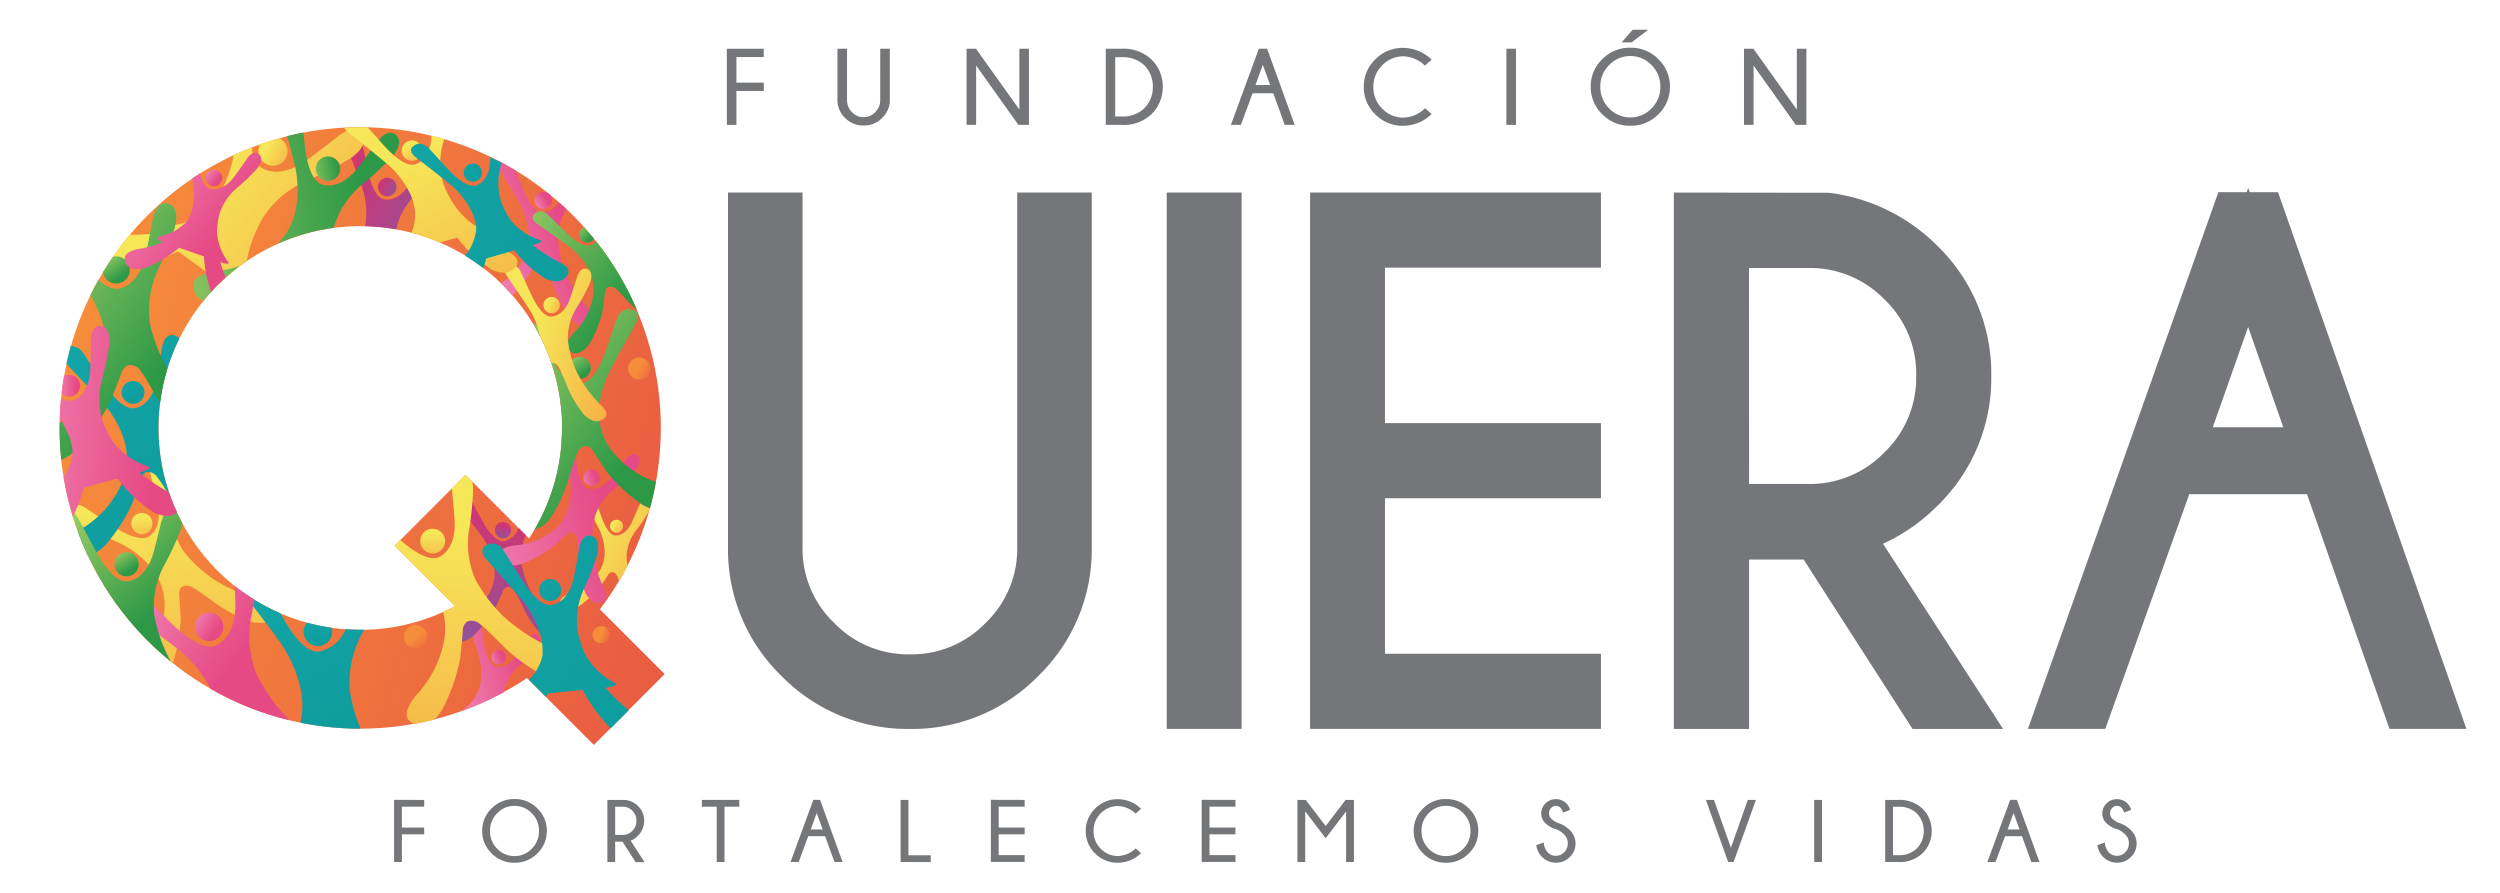 <svg xmlns="http://www.w3.org/2000/svg" xmlns:xlink="http://www.w3.org/1999/xlink" width="84" height="30" viewBox="0 0 84 30"><defs><linearGradient id="a" y1="0.447" x2="1.262" y2="0.781" gradientUnits="objectBoundingBox"><stop offset="0" stop-color="#f68d3a"/><stop offset="1" stop-color="#e65143"/></linearGradient><linearGradient id="b" x1="-0.084" y1="0.358" x2="0.318" y2="0.859" gradientUnits="objectBoundingBox"><stop offset="0" stop-color="#f181b2"/><stop offset="1" stop-color="#e64a85"/></linearGradient><linearGradient id="d" x1="0.5" x2="0.352" y2="1.079" gradientUnits="objectBoundingBox"><stop offset="0" stop-color="#dc306d"/><stop offset="1" stop-color="#89559f"/></linearGradient><linearGradient id="f" x1="0.558" y1="0.274" x2="0.04" y2="1.575" gradientUnits="objectBoundingBox"><stop offset="0" stop-color="#f6e758"/><stop offset="1" stop-color="#f68d3a"/></linearGradient><linearGradient id="n" x1="-9.923" y1="-1.479" x2="-5.77" y2="7.682" gradientUnits="objectBoundingBox"><stop offset="0" stop-color="#2accd9"/><stop offset="1" stop-color="#00847e"/></linearGradient><linearGradient id="p" x1="-0.248" y1="0.142" x2="0.233" y2="0.964" gradientUnits="objectBoundingBox"><stop offset="0" stop-color="#a4cf66"/><stop offset="1" stop-color="#2d9947"/></linearGradient><linearGradient id="ab" x1="0.408" y1="0.456" x2="0.153" y2="1.253" xlink:href="#a"/><clipPath id="bb"><path d="M-51.378-1480.35a6.781,6.781,0,0,1,6.781-6.781,6.781,6.781,0,0,1,6.781,6.781,6.747,6.747,0,0,1-1.109,3.714l-2.137-2.137-2.379,2.379,2.03,2.029a6.747,6.747,0,0,1-3.186.8,6.781,6.781,0,0,1-6.781-6.781m-3.324,0a10.1,10.1,0,0,0,10.1,10.1,10.058,10.058,0,0,0,5.607-1.7l2.246,2.246,2.379-2.379-2.176-2.176a10.06,10.06,0,0,0,2.048-6.1,10.1,10.1,0,0,0-10.1-10.1,10.1,10.1,0,0,0-10.1,10.1" transform="translate(54.702 1490.455)" fill="url(#a)"/></clipPath><clipPath id="bd"><path d="M9.095-1413.086a.244.244,0,0,0,.152.31.246.246,0,0,0,.31-.151.245.245,0,0,0-.152-.31.235.235,0,0,0-.08-.014.244.244,0,0,0-.23.166" transform="translate(-9.081 1413.252)" fill="url(#b)"/></clipPath><clipPath id="bf"><path d="M4.908-1418.684c-.177.05-.093.273-.093.273s.339,1.032.343,1.067a2.211,2.211,0,0,1,.09.982,1.354,1.354,0,0,1-.487.846,1.236,1.236,0,0,1-.177.132,10.053,10.053,0,0,0,1.435-.64c.006-.037.01-.056.01-.056a1.747,1.747,0,0,1,.477-.812,6.014,6.014,0,0,0,.594-.593s.248-.286.093-.44c0,0-.161-.205-.392.145s-.351.516-.351.516-.3.48-.712.374c-.2-.069-.3-.393-.344-.606-.044-.2-.125-.839-.146-.928s-.064-.268-.265-.268a.393.393,0,0,0-.075.008" transform="translate(-4.584 1418.692)" fill="url(#b)"/></clipPath><clipPath id="bh"><path d="M9.889-1432.134a.272.272,0,0,0-.265.278.273.273,0,0,0,.275.268.276.276,0,0,0,.269-.278.275.275,0,0,0-.277-.267h0" transform="translate(-9.624 1432.134)" fill="url(#d)"/></clipPath><clipPath id="bj"><path d="M3.217-1436.325c-.165.12.006.321.006.321s.745.95.763.987a2.4,2.4,0,0,1,.467.991,1.509,1.509,0,0,1-.188,1.07,2.369,2.369,0,0,1-.976.9c-.475.329-.284.478-.206.578s.336.181.706-.135a4.149,4.149,0,0,0,.71-.907s.219-.468.249-.554.113-.169.192-.16a.268.268,0,0,1,.21.144c.079.11.285.542.285.542a3.541,3.541,0,0,0,.678.983c.29.188.421.2.636.045.13-.125.04-.281-.1-.4a4.144,4.144,0,0,1-.95-1.146,3.379,3.379,0,0,1-.324-.964,1.983,1.983,0,0,1,.148-.945l-.234-.234a.684.684,0,0,1-.526.444c-.239,0-.457-.3-.589-.5-.121-.188-.451-.829-.5-.915a.362.362,0,0,0-.282-.2.33.33,0,0,0-.173.055" transform="translate(-2.979 1436.38)" fill="url(#d)"/></clipPath><clipPath id="bl"><path d="M-1.142-1431.121a.416.416,0,0,0-.248.535.421.421,0,0,0,.534.251.424.424,0,0,0,.251-.538.425.425,0,0,0-.4-.272.424.424,0,0,0-.14.024" transform="translate(1.416 1431.145)" fill="url(#f)"/></clipPath><clipPath id="bn"><path d="M-3.27-1438.639c.071.706.091,1.052.091,1.052s.11.966-.544,1.263c-.344.124-.814-.207-1.106-.435-.045-.036-.1-.087-.173-.147l-.189.189,2.03,2.03q-.2.1-.4.2a2.3,2.3,0,0,1,.015,1.038,3.648,3.648,0,0,1-.964,1.8c-.506.688-.2.825-.031.927q.342-.062.675-.146a1.706,1.706,0,0,0,.3-.389,6.436,6.436,0,0,0,.577-1.671s.082-.789.084-.928.08-.3.2-.328a.423.423,0,0,1,.379.1c.168.12.683.643.683.643a5.393,5.393,0,0,0,1.474,1.09c.514.128.712.081.944-.253.127-.246-.081-.429-.343-.53a6.389,6.389,0,0,1-1.95-1.187,5.262,5.262,0,0,1-.952-1.238,2.985,2.985,0,0,1-.239-1.59,10.336,10.336,0,0,0,.153-1.424,1.357,1.357,0,0,0-.026-.286l-.232-.233Z" transform="translate(5.192 1439.096)" fill="url(#f)"/></clipPath><clipPath id="bp"><path d="M-7.652-1482.767a.313.313,0,0,0,.215.385.313.313,0,0,0,.386-.214.314.314,0,0,0-.216-.386.306.306,0,0,0-.086-.012.313.313,0,0,0-.3.227" transform="translate(7.664 1482.994)" fill="url(#d)"/></clipPath><clipPath id="br"><path d="M-12.467-1489.658c-.222.076-.1.354-.1.354s.5,1.292.51,1.339a2.8,2.8,0,0,1,.179,1.245,1.611,1.611,0,0,1-.029.195,6.806,6.806,0,0,1,1.046.106,2.217,2.217,0,0,1,.551-1.062,7.675,7.675,0,0,0,.718-.8s.3-.381.089-.567c0,0-.219-.251-.491.212s-.411.682-.411.682-.356.633-.883.526c-.264-.074-.4-.482-.479-.748-.069-.248-.216-1.062-.248-1.174-.028-.1-.1-.325-.335-.325a.468.468,0,0,0-.116.016" transform="translate(12.6 1489.674)" fill="url(#d)"/></clipPath><clipPath id="bt"><path d="M-25.263-1488.632a.492.492,0,0,0,.136.623.493.493,0,0,0,.689-.092.492.492,0,0,0-.1-.688.488.488,0,0,0-.077-.048q-.331.092-.653.206" transform="translate(25.32 1488.838)" fill="url(#f)"/></clipPath><clipPath id="bv"><path d="M-40.094-1489.886c-.661.522-.994.764-.994.764s-.884.723-1.6.264a.93.93,0,0,1-.285-.67q-.309.119-.608.258a4.313,4.313,0,0,1-.372,1.109,2.117,2.117,0,0,1-.187.311.519.519,0,0,1-.055.077,2.274,2.274,0,0,1-.149.182c-.033.04-.068.076-.1.114s-.05.046-.076.066a2.2,2.2,0,0,1-1.707.517s-.193.148-.05.263a4.765,4.765,0,0,1-.8.043,10.1,10.1,0,0,0-.809,1.11,2.333,2.333,0,0,0,.3.006,7.541,7.541,0,0,0,2.022-.5s.047-.02.111-.056l1.276.927c-.019.085-.034.137-.034.137s-.016.074-.038.2a6.811,6.811,0,0,1,1.1-.934,4.188,4.188,0,0,1,.136-.551.139.139,0,0,1,.009-.025,3.444,3.444,0,0,1,.163-.416.246.246,0,0,1,.025-.057,3.781,3.781,0,0,1,.247-.468,3.387,3.387,0,0,1,1.359-1.16,12.378,12.378,0,0,0,1.509-.757s.652-.391.456-.785a.337.337,0,0,0-.313-.209.9.9,0,0,0-.528.241" transform="translate(47.888 1490.127)" fill="url(#f)"/></clipPath><clipPath id="bx"><path d="M-43.926-1433.425a.356.356,0,0,0-.139.485.357.357,0,0,0,.485.14.36.36,0,0,0,.14-.485.359.359,0,0,0-.314-.183.359.359,0,0,0-.172.044" transform="translate(44.11 1433.469)" fill="url(#f)"/></clipPath><clipPath id="bz"><path d="M-50.2-1441.38s-.38-.025-.228.569.217.885.217.885.222.8-.292,1.139c-.275.153-.715-.066-.992-.221-.257-.144-1.033-.687-1.149-.752a.439.439,0,0,0-.508-.018q.073.267.159.527c.278.124,1.392.62,1.43.646a3.2,3.2,0,0,1,1.15.865,1.972,1.972,0,0,1,.44,1.356,2.9,2.9,0,0,1-.367,1.292q.31.293.644.56a5.427,5.427,0,0,0,.266-1.488s-.035-.677-.051-.794.027-.267.122-.3a.351.351,0,0,1,.333.037c.159.079.664.455.664.455a4.66,4.66,0,0,0,1.391.725c.451.039.612-.028.765-.34l.005-.018a6.79,6.79,0,0,1-1.01-.568,4.508,4.508,0,0,1-1.163-.565,4.413,4.413,0,0,1-.969-.92,2.549,2.549,0,0,1-.413-1.312c0-.16,0-.31,0-.448a6.733,6.733,0,0,1-.34-1.292.244.244,0,0,0-.09-.017H-50.2" transform="translate(53.148 1441.38)" fill="url(#f)"/></clipPath><clipPath id="cb"><path d="M-45.2-1452.956a.383.383,0,0,0-.338.424.384.384,0,0,0,.424.339.387.387,0,0,0,.34-.424.387.387,0,0,0-.384-.341l-.042,0" transform="translate(45.543 1452.958)" fill="url(#n)"/></clipPath><clipPath id="cd"><path d="M-50.485-1459.31c-.092.653-.151.969-.151.969s-.11.886-.76,1.01c-.336.038-.684-.361-.894-.629-.2-.25-.742-1.109-.83-1.222a.515.515,0,0,0-.416-.243q-.083.294-.149.6c.209.222,1.134,1.2,1.162,1.242a3.453,3.453,0,0,1,.785,1.335,2.121,2.121,0,0,1-.123,1.528,3.352,3.352,0,0,1-1.252,1.4,2.22,2.22,0,0,0-.178.164q.146.394.323.771a1.158,1.158,0,0,0,.617-.378,5.829,5.829,0,0,0,.879-1.368s.245-.687.277-.81.138-.254.247-.252a.379.379,0,0,1,.316.174c.109.126.388.588.456.7a6.77,6.77,0,0,1-.416-2.345,6.752,6.752,0,0,1,.7-3.007.262.262,0,0,0-.132-.1.274.274,0,0,0-.112-.024c-.116,0-.289.075-.35.494" transform="translate(53.685 1459.804)" fill="url(#n)"/></clipPath><clipPath id="cf"><path d="M-47.882-1471.378a.416.416,0,0,0-.078.012q-.178.257-.34.524a.458.458,0,0,0,.482.377.46.46,0,0,0,.425-.489.461.461,0,0,0-.46-.425h-.03" transform="translate(48.3 1471.379)" fill="url(#p)"/></clipPath><clipPath id="ch"><path d="M-51.577-1478.679c-.141.772-.226,1.146-.226,1.146s-.174,1.051-.954,1.167a.888.888,0,0,1-.632-.312c-.1.172-.191.348-.279.526a4.013,4.013,0,0,1,.45,1.053,2.525,2.525,0,0,1-.221,1.814,3.805,3.805,0,0,1-1.262,1.406c0,.062,0,.124,0,.186a10.266,10.266,0,0,0,.056,1.073,1.709,1.709,0,0,0,.53-.361A6.969,6.969,0,0,0-53-1472.569s.324-.806.369-.951.176-.3.306-.289a.452.452,0,0,1,.368.223c.142.177.526.888.526.888s.039.07.105.181a6.777,6.777,0,0,1,.246-1.164,5.578,5.578,0,0,1-.581-1.5,3.268,3.268,0,0,1,.228-1.747,11.231,11.231,0,0,0,.592-1.456s.219-.673-.161-.827a.33.33,0,0,0-.145-.034c-.138,0-.337.091-.426.571" transform="translate(54.702 1479.25)" fill="url(#p)"/></clipPath><clipPath id="cj"><path d="M15.478-1480.677a.292.292,0,0,0,.257.323.294.294,0,0,0,.323-.258.293.293,0,0,0-.258-.322l-.034,0a.291.291,0,0,0-.289.259" transform="translate(-15.476 1480.936)" fill="url(#b)"/></clipPath><clipPath id="cl"><path d="M9.883-1485.412s.662,1.114.677,1.154a2.62,2.62,0,0,1,.358,1.12,1.609,1.609,0,0,1-.348,1.112,2.152,2.152,0,0,1-.588.533q.2.2.389.412a5.448,5.448,0,0,0,.389-.447s.3-.468.341-.554.144-.165.225-.146.137.053.2.182.227.617.227.617a3.8,3.8,0,0,0,.585,1.14c.281.239.421.27.67.135.157-.114.083-.294-.049-.44a4.442,4.442,0,0,1-.852-1.35,3.574,3.574,0,0,1-.212-1.071,2.142,2.142,0,0,1,.28-.974q-.124-.117-.251-.229a.7.7,0,0,1-.579.338c-.255-.028-.445-.382-.557-.616-.069-.146-.21-.524-.309-.785q-.32-.194-.656-.365a.346.346,0,0,0,.053.233" transform="translate(-9.824 1485.645)" fill="url(#b)"/></clipPath><clipPath id="cn"><path d="M-16.819-1485.88a.412.412,0,0,0,.231.534.414.414,0,0,0,.535-.23.415.415,0,0,0-.233-.535.406.406,0,0,0-.152-.03.412.412,0,0,0-.382.261" transform="translate(16.848 1486.141)" fill="url(#p)"/></clipPath><clipPath id="cp"><path d="M-34.292-1484.99c-.857.183-.676.5-.626.688a.434.434,0,0,0,.312.278,6.824,6.824,0,0,1,1.2-1.149,4.382,4.382,0,0,1-.886.184m2.486-4.552c.111.406.214.786.216.814a3.7,3.7,0,0,1,.072,1.658,2.242,2.242,0,0,1-.6,1.14,6.742,6.742,0,0,1,1.878-.531c.011-.048.018-.074.018-.074a2.929,2.929,0,0,1,.866-1.328,10.055,10.055,0,0,0,1.046-.952s.44-.461.192-.733c0,0-.257-.358-.673.213s-.63.842-.63.842-.55.784-1.229.574c-.336-.132-.465-.685-.53-1.045-.025-.141-.055-.416-.083-.7-.182.035-.362.075-.541.119" transform="translate(34.968 1489.661)" fill="url(#p)"/></clipPath><clipPath id="cr"><path d="M-18.649-1416.96a.482.482,0,0,0,.485.479.485.485,0,0,0,.48-.485.491.491,0,0,0-.02-.131,6.717,6.717,0,0,1-.836-.173.481.481,0,0,0-.11.311" transform="translate(18.649 1417.271)" fill="url(#n)"/></clipPath><clipPath id="ct"><path d="M-26.631-1420.352a4.32,4.32,0,0,1,.808,1.77,2.554,2.554,0,0,1-.019,1.082,10.157,10.157,0,0,0,2.011.2h.009a5.517,5.517,0,0,1-.359-1.27,3.433,3.433,0,0,1,.355-1.824q.067-.118.128-.232h-.132q-.249,0-.493-.018a1.2,1.2,0,0,1-.93.756c-.424.005-.807-.539-1.036-.9-.054-.086-.132-.225-.219-.387a6.77,6.77,0,0,1-1.311-.748c.343.447,1.165,1.519,1.19,1.57" transform="translate(27.821 1421.922)" fill="url(#n)"/></clipPath><clipPath id="cv"><path d="M-34.371-1418.714a.478.478,0,0,0-.314.6.478.478,0,0,0,.6.313.482.482,0,0,0,.316-.6.483.483,0,0,0-.459-.334.486.486,0,0,0-.141.021" transform="translate(34.706 1418.735)" fill="url(#b)"/></clipPath><clipPath id="cx"><path d="M-46.868-1422.722a.278.278,0,0,0-.047.287q.062.089.126.178a.7.7,0,0,0,.089.073s1.728,1.234,1.778,1.286a4.285,4.285,0,0,1,1.276,1.444l.025.049a10.039,10.039,0,0,0,2.648,1.055c-.032-.032-.063-.064-.093-.1a5.929,5.929,0,0,1-1.023-1.467,3.412,3.412,0,0,1-.189-1.831c.052-.233.094-.453.128-.652a6.814,6.814,0,0,1-.663-.465c.016.4.017.6.017.6s.076,1.109-.689,1.415c-.4.126-.92-.279-1.241-.556-.3-.259-1.17-1.18-1.3-1.3a.736.736,0,0,0-.452-.214.515.515,0,0,0-.385.2" transform="translate(46.936 1422.918)" fill="url(#b)"/></clipPath><clipPath id="cz"><path d="M-46.183-1427.679a.408.408,0,0,0-.4.416.408.408,0,0,0,.416.4.412.412,0,0,0,.4-.415.413.413,0,0,0-.413-.4h0" transform="translate(46.584 1427.679)" fill="url(#p)"/></clipPath><clipPath id="db"><path d="M-49.972-1433.869c-.162.683-.256,1.012-.256,1.012s-.2.929-.906,1c-.36.007-.688-.45-.885-.756-.182-.284-.676-1.25-.759-1.378a.745.745,0,0,0-.229-.245,10.111,10.111,0,0,0,3.353,5.074c-.025-.046-.05-.092-.073-.139a5.051,5.051,0,0,1-.486-1.451,2.919,2.919,0,0,1,.285-1.548,10.073,10.073,0,0,0,.6-1.271,1.342,1.342,0,0,0,.062-.239q-.141-.263-.259-.539a.3.3,0,0,0-.05,0c-.123,0-.295.082-.393.49" transform="translate(53.008 1434.359)" fill="url(#p)"/></clipPath><clipPath id="dd"><path d="M24.019-1416.491a.29.29,0,0,0,.264.314.3.3,0,0,0,.317-.264.293.293,0,0,0-.266-.314h-.027a.29.29,0,0,0-.287.265" transform="translate(-24.018 1416.756)" fill="url(#ab)"/></clipPath><clipPath id="df"><path d="M18.261-1421.594c-.189.11-.029.342-.029.342s.688,1.092.7,1.133a2.6,2.6,0,0,1,.385,1.107,1.605,1.605,0,0,1-.316,1.116,1.948,1.948,0,0,1-.4.419l.369.369c.143-.167.235-.3.235-.3s.282-.473.325-.56.139-.169.22-.151.137.049.209.175.242.609.242.609.015.041.041.107l.4-.4c-.037-.076-.071-.153-.1-.231a3.578,3.578,0,0,1-.238-1.061,2.068,2.068,0,0,1,.315-1.074q.049-.07.094-.139l-.268-.268c-.022.062-.237.636-.711.632-.254-.021-.453-.369-.57-.6-.109-.215-.387-.933-.436-1.03-.038-.076-.127-.243-.3-.243a.38.38,0,0,0-.162.041" transform="translate(-18.169 1421.635)" fill="url(#ab)"/></clipPath><clipPath id="dh"><path d="M29.308-1456.152a.374.374,0,0,0,.3.432.377.377,0,0,0,.434-.3.377.377,0,0,0-.306-.433.374.374,0,0,0-.065-.006.373.373,0,0,0-.367.311" transform="translate(-29.302 1456.463)" fill="url(#ab)"/></clipPath><clipPath id="dj"><path d="M18.547-1463.734c-.255.119-.075.435-.075.435s.763,1.478.779,1.532a3.35,3.35,0,0,1,.372,1.462,2.064,2.064,0,0,1-.531,1.4,3.256,3.256,0,0,1-1.551.968l-.054.024a6.741,6.741,0,0,1-.282.81c.15.109.447.152.9-.106a5.7,5.7,0,0,0,1.194-1.043s.415-.577.479-.684.2-.2.3-.168.172.079.25.249.244.808.244.808.086.313.215.661a10.075,10.075,0,0,0,.235-1.455,4.507,4.507,0,0,1-.146-1.227,2.843,2.843,0,0,1,.139-.633q-.039-.4-.108-.8a.827.827,0,0,1-.669.277c-.324-.056-.542-.524-.667-.832-.115-.287-.393-1.239-.446-1.369-.042-.106-.144-.348-.4-.348a.523.523,0,0,0-.181.036" transform="translate(-17.205 1463.77)" fill="url(#ab)"/></clipPath><clipPath id="dl"><path d="M26.61-1432.293a.22.22,0,0,0,.184.25.221.221,0,0,0,.251-.184.222.222,0,0,0-.186-.25l-.033,0a.219.219,0,0,0-.216.187" transform="translate(-26.607 1432.48)" fill="url(#f)"/></clipPath><clipPath id="dn"><path d="M20.093-1436.649c-.148.073-.039.256-.039.256s.467.857.477.888a1.95,1.95,0,0,1,.237.853,1.21,1.21,0,0,1-.292.826,1.916,1.916,0,0,1-.9.589c-.423.2-.29.342-.243.432s.245.191.583-.013a3.339,3.339,0,0,0,.687-.627s.235-.344.272-.407.114-.12.173-.1.1.044.149.143a1.4,1.4,0,0,1,.057.152q.146-.246.278-.5a2.206,2.206,0,0,1-.028-.369,1.565,1.565,0,0,1,.289-.794,5.362,5.362,0,0,0,.429-.62s.173-.292.011-.4c0,0-.176-.154-.324.192s-.226.514-.226.514-.191.474-.568.446c-.191-.028-.324-.3-.4-.479s-.247-.722-.28-.8-.087-.2-.231-.2a.3.3,0,0,0-.111.024" transform="translate(-19.278 1436.673)" fill="url(#f)"/></clipPath><clipPath id="dp"><path d="M22.693-1439.719a.277.277,0,0,0,.149.362.279.279,0,0,0,.363-.148.279.279,0,0,0-.15-.363.272.272,0,0,0-.106-.021.277.277,0,0,0-.255.17" transform="translate(-22.671 1439.889)" fill="url(#b)"/></clipPath><clipPath id="dr"><path d="M12.418-1446.314l-.033.01c0,.017,0,.034,0,.051q0,.265-.02.526c.091.355.235.918.237.946a2.473,2.473,0,0,1,.028,1.116,1.526,1.526,0,0,1-.612.92,2.411,2.411,0,0,1-1.278.443c-.578.113-.46.33-.43.454s.24.309.717.164a4.218,4.218,0,0,0,1.032-.555s.394-.348.458-.415.176-.112.244-.072a.275.275,0,0,1,.139.22c.028.135.043.623.043.623a3.621,3.621,0,0,0,.23,1.194c.194.294.312.36.575.3.173-.062.153-.245.072-.414a4.2,4.2,0,0,1-.417-1.457,3.429,3.429,0,0,1,.093-1.031,1.974,1.974,0,0,1,.6-.883,6.781,6.781,0,0,0,.715-.626s.3-.3.138-.491c0,0-.168-.243-.455.135s-.434.558-.434.558-.379.521-.832.371c-.225-.094-.3-.467-.344-.709-.035-.227-.08-.958-.1-1.061s-.055-.323-.3-.323a.428.428,0,0,0-.062,0" transform="translate(-10.28 1446.318)" fill="url(#b)"/></clipPath><clipPath id="dt"><path d="M22.1-1475.348a.269.269,0,0,0,.338.173.268.268,0,0,0,.145-.113q-.161-.2-.333-.391a.269.269,0,0,0-.15.33" transform="translate(-22.09 1475.678)" fill="url(#p)"/></clipPath><clipPath id="dv"><path d="M15.212-1477.938c-.122.161.1.3.1.3s.981.685,1.009.713a2.428,2.428,0,0,1,.727.805,1.487,1.487,0,0,1,.131,1.067,2.343,2.343,0,0,1-.663,1.136c-.355.45-.131.535-.029.608s.373.075.632-.333a4.073,4.073,0,0,0,.41-1.063s.071-.505.076-.595.059-.194.134-.207a.263.263,0,0,1,.242.075c.105.081.425.432.425.432s.122.13.286.282a10.1,10.1,0,0,0-1.377-2.317.515.515,0,0,1-.184.129c-.225.073-.519-.152-.7-.306s-.666-.656-.743-.722a.416.416,0,0,0-.253-.117.29.29,0,0,0-.218.113" transform="translate(-15.175 1478.051)" fill="url(#p)"/></clipPath><clipPath id="dx"><path d="M20.808-1456.532a.376.376,0,0,0-.319.422.376.376,0,0,0,.424.316.374.374,0,0,0,.316-.422.374.374,0,0,0-.368-.321.372.372,0,0,0-.054,0" transform="translate(-20.486 1456.536)" fill="url(#p)"/></clipPath><clipPath id="dz"><path d="M18.031-1463.275c-.057.128-.363,1.069-.487,1.352-.133.3-.364.763-.688.809-.643.042-.962-.767-.962-.767s-.132-.283-.377-.876c-.1-.251-.219-.349-.317-.378a6.735,6.735,0,0,1,.961,2.937c.02.131.024.213.024.213s0,.05,0,.141,0,.155,0,.232a6.744,6.744,0,0,1-.925,3.418,1.014,1.014,0,0,0,.463-.285,4.916,4.916,0,0,0,.7-1.482s.184-.633.267-.8.154-.214.255-.241.236.076.293.178.458.7.458.7a5.683,5.683,0,0,0,1.16,1.075,1.691,1.691,0,0,0,.282.141q.121-.436.2-.887a3.2,3.2,0,0,1-1.421-.976,2.061,2.061,0,0,1-.488-1.41,3.331,3.331,0,0,1,.416-1.446c.018-.053.823-1.5.823-1.5s.188-.31-.062-.436a.508.508,0,0,0-.191-.041c-.244,0-.349.233-.393.335" transform="translate(-15.2 1463.61)" fill="url(#p)"/></clipPath><clipPath id="eb"><path d="M16.782-1465.127a.275.275,0,0,0,.262.289.278.278,0,0,0,.29-.262.279.279,0,0,0-.263-.289h-.014a.276.276,0,0,0-.275.263" transform="translate(-16.781 1465.389)" fill="url(#f)"/></clipPath><clipPath id="ed"><path d="M11.176-1470.065c-.176.11-.016.326-.016.326s.692,1.015.709,1.052a2.489,2.489,0,0,1,.389.94,6.742,6.742,0,0,1,.4.942.106.106,0,0,1,.056-.005c.078.013.133.042.2.16s.251.57.251.57a3.617,3.617,0,0,0,.622,1.044c.28.21.414.231.642.088.14-.118.06-.283-.073-.413a4.222,4.222,0,0,1-.886-1.227,3.414,3.414,0,0,1-.263-1,1.967,1.967,0,0,1,.262-1.031,6.726,6.726,0,0,0,.459-.831s.18-.388-.037-.507c0,0-.241-.172-.382.282s-.218.671-.218.671-.179.618-.656.631c-.243-.011-.444-.334-.563-.549s-.4-.873-.45-.963c-.038-.069-.125-.221-.288-.221a.353.353,0,0,0-.162.045" transform="translate(-11.093 1470.11)" fill="url(#f)"/></clipPath><clipPath id="ef"><path d="M-3.893-1488.5a.347.347,0,0,0-.25.417.345.345,0,0,0,.42.248.344.344,0,0,0,.249-.418.345.345,0,0,0-.332-.259.349.349,0,0,0-.087.011" transform="translate(4.153 1488.513)" fill="url(#f)"/></clipPath><clipPath id="eh"><path d="M-12.664-1490.441a.476.476,0,0,0,.132.156s1.2.953,1.231.993a3.069,3.069,0,0,1,.862,1.087,1.589,1.589,0,0,1,.089.238.381.381,0,0,1,.018.064,1.486,1.486,0,0,1,.035.161c.007.035.012.071.016.108s0,.047,0,.07a1.425,1.425,0,0,1-.118.655,6.725,6.725,0,0,1,.953.328l.584-.163c.038.047.06.078.06.078a4.469,4.469,0,0,0,1.124,1.014c.409.147.576.124.8-.132.123-.191-.033-.358-.24-.464a6.28,6.28,0,0,1-1.046-.685.115.115,0,0,0-.051-.184,2.493,2.493,0,0,1-.772-.765L-9-1487.9a2.492,2.492,0,0,1-.157-.271.179.179,0,0,1-.021-.038,2.842,2.842,0,0,1-.149-.34,2.376,2.376,0,0,1-.045-1.252c.025-.088.047-.174.068-.256-.139-.04-.28-.078-.422-.112,0,.142-.049.794-.55.964-.292.075-.65-.234-.871-.446-.149-.145-.506-.557-.723-.8-.085,0-.171,0-.256,0-.182,0-.363.005-.543.014" transform="translate(12.664 1490.455)" fill="url(#f)"/></clipPath><clipPath id="ej"><path d="M-3.789-1416.732a.387.387,0,0,0,.135.531.39.39,0,0,0,.532-.134.39.39,0,0,0-.137-.531.379.379,0,0,0-.2-.055.388.388,0,0,0-.333.19" transform="translate(3.844 1416.922)" fill="url(#ab)"/></clipPath><clipPath id="el"><path d="M-16.029-1418.566c-.471.47-.71.688-.71.688s-.627.647-1.226.351a1.019,1.019,0,0,1-.325-.8c-.136.026-.274.047-.413.064a3.42,3.42,0,0,1-.192,1.4,2.138,2.138,0,0,1-1.029,1.155,3.374,3.374,0,0,1-1.858.363,1.48,1.48,0,0,0-.478.087,10.073,10.073,0,0,0,2.107.353c.116-.057.187-.095.187-.095s.614-.4.715-.484.266-.121.352-.053a.383.383,0,0,1,.148.333,2.638,2.638,0,0,1-.009.287q.345-.026.683-.075a4.6,4.6,0,0,1,.3-1.183,2.762,2.762,0,0,1,1-1.105,9.618,9.618,0,0,0,1.114-.728s.477-.363.287-.653a.268.268,0,0,0-.232-.139.649.649,0,0,0-.426.237" transform="translate(22.261 1418.803)" fill="url(#ab)"/></clipPath><clipPath id="en"><path d="M-33.091-1483.981a.277.277,0,0,0,.164.356.278.278,0,0,0,.357-.162.277.277,0,0,0-.164-.356.275.275,0,0,0-.1-.018.279.279,0,0,0-.26.18" transform="translate(33.108 1484.161)" fill="url(#b)"/></clipPath><clipPath id="ep"><path d="M-40.981-1486.436c-.272.391-.413.576-.413.576s-.359.536-.82.4c-.176-.065-.272-.3-.33-.515-.089.056-.177.114-.264.172a2.441,2.441,0,0,1,.024.927,1.3,1.3,0,0,1-.05.2.3.3,0,0,1-.018.051c-.015.043-.032.083-.05.123s-.025.052-.039.078a.537.537,0,0,1-.03.048,1.742,1.742,0,0,1-.943.525.063.063,0,0,0-.015.116,1.243,1.243,0,0,0,.134.068,2.779,2.779,0,0,1-.83.234c-.574.135-.449.347-.412.472s.253.3.724.136a4.258,4.258,0,0,0,1.013-.6.632.632,0,0,0,.05-.049l.842.293c0,.048,0,.079,0,.079a4.245,4.245,0,0,0,.233,1.109,6.84,6.84,0,0,1,.49-.486,4.6,4.6,0,0,1-.179-.51l.092.027c.094.026.223.052.185-.019a1.833,1.833,0,0,1-.386-1.015.09.09,0,0,1,0-.015,1.976,1.976,0,0,1,.02-.251.138.138,0,0,1,0-.035,2.147,2.147,0,0,1,.057-.294,1.909,1.909,0,0,1,.545-.85,6.853,6.853,0,0,0,.692-.656s.289-.318.118-.5a.2.2,0,0,0-.146-.071c-.077,0-.181.048-.3.225" transform="translate(45.074 1486.661)" fill="url(#b)"/></clipPath><clipPath id="er"><path d="M-54.243-1453.862a.369.369,0,0,0-.087.034q-.05.287-.083.58a.366.366,0,0,0,.349.095.368.368,0,0,0,.267-.444.369.369,0,0,0-.354-.276.362.362,0,0,0-.092.012" transform="translate(54.413 1453.874)" fill="url(#b)"/></clipPath><clipPath id="et"><path d="M-53.639-1460.585c0,.629-.016.937-.016.937s.011.851-.589,1.054a.572.572,0,0,1-.394-.07c-.022.225-.036.453-.043.683a3.222,3.222,0,0,1,.257.45,1.708,1.708,0,0,1,.1.254.369.369,0,0,1,.018.068,1.686,1.686,0,0,1,.038.172c.007.038.012.076.017.114s0,.05,0,.074a1.6,1.6,0,0,1-.3.826,10.023,10.023,0,0,0,.314,1.334,6.824,6.824,0,0,0,.343-.879.827.827,0,0,0,.018-.092l1.134-.312c.04.05.065.083.065.083a4.76,4.76,0,0,0,1.193,1.081c.368.132.552.135.742-.029a6.8,6.8,0,0,1-.266-.668,6.638,6.638,0,0,1-.993-.668c.007-.006.452-.124.307-.2a2.419,2.419,0,0,1-1.182-.813.083.083,0,0,1-.01-.017,2.562,2.562,0,0,1-.167-.288.194.194,0,0,1-.021-.041,2.815,2.815,0,0,1-.159-.363,2.523,2.523,0,0,1-.045-1.333,9.019,9.019,0,0,0,.26-1.233s.075-.562-.246-.63a.254.254,0,0,0-.073-.01c-.108,0-.3.064-.3.515" transform="translate(54.682 1461.1)" fill="url(#b)"/></clipPath><clipPath id="ev"><path d="M16.5-1423.726a.37.37,0,0,0-.339.4.369.369,0,0,0,.4.337.37.37,0,0,0,.339-.4.369.369,0,0,0-.365-.338l-.033,0" transform="translate(-16.163 1423.728)" fill="url(#n)"/></clipPath><clipPath id="ex"><path d="M11.011-1429.674c-.108.623-.173.926-.173.926s-.132.847-.761.947c-.321.027-.643-.364-.838-.628-.179-.246-.679-1.088-.761-1.2a.421.421,0,0,0-.63-.156c-.211.177.038.433.038.433s1.091,1.223,1.119,1.271a3.266,3.266,0,0,1,.714,1.3,1.721,1.721,0,0,1,.052.268.394.394,0,0,1,.007.071,1.728,1.728,0,0,1,.008.177c0,.039,0,.078,0,.117s0,.05-.009.075a1.636,1.636,0,0,1-.449.783l.575.574.014-.027a.911.911,0,0,0,.033-.088l1.178-.12c.031.057.05.093.05.093a5.737,5.737,0,0,0,.894,1.2l.609-.609a6.584,6.584,0,0,1-.784-.757c.008-.005.469-.047.338-.146a2.435,2.435,0,0,1-1.036-1.005.112.112,0,0,1-.007-.018,2.673,2.673,0,0,1-.117-.314.2.2,0,0,1-.014-.044,2.888,2.888,0,0,1-.1-.386,2.538,2.538,0,0,1,.179-1.33,9.113,9.113,0,0,0,.465-1.179s.169-.545-.138-.667a.266.266,0,0,0-.115-.026c-.111,0-.273.073-.341.464" transform="translate(-7.763 1430.138)" fill="url(#n)"/></clipPath><clipPath id="ez"><path d="M5.215-1485.077A.309.309,0,0,0,5-1484.7a.309.309,0,0,0,.378.217.309.309,0,0,0,.219-.377.31.31,0,0,0-.3-.228.3.3,0,0,0-.081.011" transform="translate(-4.986 1485.088)" fill="url(#n)"/></clipPath><clipPath id="fb"><path d="M-2.729-1487.989c-.147.177.1.35.1.35s1.082.84,1.112.876a2.74,2.74,0,0,1,.784.963,1.48,1.48,0,0,1,.083.212.364.364,0,0,1,.016.057,1.474,1.474,0,0,1,.034.144c.006.032.011.064.016.1s0,.042,0,.063a1.648,1.648,0,0,1-.374.9,6.881,6.881,0,0,1,.611.42c.051-.147.079-.245.079-.245a.689.689,0,0,0,.014-.077l.95-.277c.034.042.055.069.055.069a4,4,0,0,0,1.016.9c.369.126.519.1.714-.127.108-.173-.033-.32-.22-.413a5.612,5.612,0,0,1-.945-.6c.006-.005.379-.109.256-.171a2.036,2.036,0,0,1-1-.67l-.008-.014a2.139,2.139,0,0,1-.144-.24.151.151,0,0,1-.019-.034,2.4,2.4,0,0,1-.138-.3,2.119,2.119,0,0,1-.054-1.12c.02-.076.039-.149.055-.22-.124-.066-.248-.129-.375-.19,0,.04,0,.06,0,.06s.02.716-.483.894c-.26.071-.584-.2-.784-.39-.184-.175-.723-.792-.807-.869a.469.469,0,0,0-.3-.151.337.337,0,0,0-.242.117" transform="translate(2.776 1488.106)" fill="url(#n)"/></clipPath><clipPath id="fe"><rect width="84" height="30"/></clipPath></defs><g id="fd" clip-path="url(#fe)"><g transform="translate(56.702 1505.848)"><rect width="2.516" height="18.022" transform="translate(-17.5 -1499.379)" fill="#757679"/><path d="M130.034-1462.78h9.773v-2.525H132.55v-5.223h7.257v-2.525H132.55v-5.224h7.257v-2.525h-9.773Z" transform="translate(-142.717 -18.578)" fill="#757679"/><path d="M192.638-1470.285a5.967,5.967,0,0,0,1.8-4.363,5.981,5.981,0,0,0-1.8-4.351,6.234,6.234,0,0,0-3.651-1.794l-5.215-.007v18.022H186.3v-5.692h1.833l3.659,5.692h3.042L190.8-1469a6.207,6.207,0,0,0,1.838-1.286m-6.341-7.979h1.99a3.48,3.48,0,0,1,2.563,1.058,3.437,3.437,0,0,1,1.065,2.558,3.469,3.469,0,0,1-1.066,2.577,3.471,3.471,0,0,1-2.562,1.063H186.3Z" transform="translate(-184.233 -18.578)" fill="#757679"/><path d="M244.469-1481.345h-.951l-.05-.144-.051.144h-.951l-6.4,18.034h2.6l2.822-7.887h3.955l2.772,7.887H250.8Zm-2.191,7.9,1.187-3.369,1.182,3.369Z" transform="translate(-224.63 -18.046)" fill="#757679"/><path d="M53.768-1480.8v11.916a3.436,3.436,0,0,1-1.059,2.541,3.448,3.448,0,0,1-2.547,1.059,3.448,3.448,0,0,1-2.547-1.059,3.436,3.436,0,0,1-1.059-2.541V-1480.8H44.051v11.916a5.908,5.908,0,0,0,1.788,4.318,5.921,5.921,0,0,0,4.323,1.788h0a5.921,5.921,0,0,0,4.323-1.788,5.908,5.908,0,0,0,1.788-4.318V-1480.8Z" transform="translate(-76.292 -18.578)" fill="#757679"/><path d="M-4.269-1391.079v.228h-.75v.7h.75v.228h-.75v.93h-.262v-2.087Z" transform="translate(-38.18 -87.892)" fill="#757679"/><path d="M9.589-1390.89a1.028,1.028,0,0,1,.316.753,1.03,1.03,0,0,1-.316.755,1.049,1.049,0,0,1-.771.316,1.048,1.048,0,0,1-.769-.316,1.03,1.03,0,0,1-.315-.755,1.028,1.028,0,0,1,.315-.753,1.045,1.045,0,0,1,.769-.316,1.046,1.046,0,0,1,.771.316m-.771-.087a.789.789,0,0,0-.577.244.811.811,0,0,0-.244.6.813.813,0,0,0,.244.6.79.79,0,0,0,.577.243.791.791,0,0,0,.579-.243.812.812,0,0,0,.244-.6.81.81,0,0,0-.244-.6.79.79,0,0,0-.579-.244" transform="translate(-48.234 -87.794)" fill="#757679"/><path d="M26.733-1389.675h-.245v.683h-.262v-2.087h.6a.733.733,0,0,1,.436.212.667.667,0,0,1,.2.489.678.678,0,0,1-.21.5.571.571,0,0,1-.246.167l.469.724h-.3Zm-.245-1.175v.946h.258a.438.438,0,0,0,.319-.135.458.458,0,0,0,.136-.339.453.453,0,0,0-.136-.337.44.44,0,0,0-.319-.135Z" transform="translate(-62.52 -87.892)" fill="#757679"/><path d="M40.949-1390.851v1.859h-.261v-1.859h-.5v-.228h1.258v.228Z" transform="translate(-73.308 -87.892)" fill="#757679"/><path d="M54.279-1391.08l.756,2.087h-.273l-.315-.867h-.567l-.32.867h-.274l.766-2.087Zm.086.994-.2-.554-.2.554Z" transform="translate(-83.426 -87.892)" fill="#757679"/><path d="M69.546-1388.992v-2.087h.262v1.86h.75v.228Z" transform="translate(-95.987 -87.892)" fill="#757679"/><path d="M84.014-1391.079v.228h-.873v.7h.873v.228h-.873v.7h.873v.228H82.878v-2.087Z" transform="translate(-106.288 -87.892)" fill="#757679"/><path d="M98.57-1389.534l.183.163a1.129,1.129,0,0,1-.776.321,1.047,1.047,0,0,1-.769-.314,1.028,1.028,0,0,1-.314-.754,1.03,1.03,0,0,1,.314-.751,1.043,1.043,0,0,1,.769-.316,1.126,1.126,0,0,1,.776.322l-.183.162a.893.893,0,0,0-.593-.254.788.788,0,0,0-.577.243.809.809,0,0,0-.243.594.81.81,0,0,0,.243.6.789.789,0,0,0,.577.242.892.892,0,0,0,.593-.254" transform="translate(-117.115 -87.81)" fill="#757679"/><path d="M115.157-1391.079v.228h-.873v.7h.873v.228h-.873v.7h.873v.228h-1.136v-2.087Z" transform="translate(-130.347 -87.892)" fill="#757679"/><path d="M130.063-1391.079v2.087H129.8v-1.7l-.686.9-.688-.9v1.7h-.262v-2.087h.28l.67.878.669-.878Z" transform="translate(-141.273 -87.892)" fill="#757679"/><path d="M147.192-1390.89a1.027,1.027,0,0,1,.315.753,1.03,1.03,0,0,1-.315.755,1.049,1.049,0,0,1-.771.316,1.047,1.047,0,0,1-.769-.316,1.03,1.03,0,0,1-.315-.755,1.028,1.028,0,0,1,.315-.753,1.044,1.044,0,0,1,.769-.316,1.046,1.046,0,0,1,.771.316m-.771-.087a.79.79,0,0,0-.577.244.812.812,0,0,0-.244.6.814.814,0,0,0,.244.6.791.791,0,0,0,.577.243.791.791,0,0,0,.579-.243.812.812,0,0,0,.244-.6.81.81,0,0,0-.244-.6.79.79,0,0,0-.579-.244" transform="translate(-154.539 -87.794)" fill="#757679"/><path d="M164.125-1390.173a.9.9,0,0,1-.361-.21.448.448,0,0,1-.136-.329.456.456,0,0,1,.141-.331.475.475,0,0,1,.352-.143.487.487,0,0,1,.355.146.51.51,0,0,1,.121.212l-.235.091a.47.47,0,0,0-.078-.152.222.222,0,0,0-.163-.073.221.221,0,0,0-.16.07.242.242,0,0,0-.071.179.256.256,0,0,0,.072.183.774.774,0,0,0,.206.133,1.031,1.031,0,0,1,.418.249.615.615,0,0,1,.193.452.618.618,0,0,1-.191.452.635.635,0,0,1-.468.191.637.637,0,0,1-.472-.2.664.664,0,0,1-.186-.388l.252-.091a.528.528,0,0,0,.129.332.376.376,0,0,0,.275.116.384.384,0,0,0,.281-.12.4.4,0,0,0,.12-.3.4.4,0,0,0-.117-.294.867.867,0,0,0-.279-.184" transform="translate(-168.544 -87.809)" fill="#757679"/><path d="M189.917-1391.079h.274l-.75,2.087h-.183l-.748-2.087h.272l.569,1.607Z" transform="translate(-187.894 -87.892)" fill="#757679"/><rect width="0.262" height="2.087" transform="translate(4.255 -1478.971)" fill="#757679"/><path d="M215.432-1391.079a1.106,1.106,0,0,1,.812.295,1.026,1.026,0,0,1,.31.748,1.034,1.034,0,0,1-.316.757,1.1,1.1,0,0,1-.806.287h-.441v-2.087Zm-.178.232v1.625h.177a.842.842,0,0,0,.611-.215.815.815,0,0,0,.245-.6.822.822,0,0,0-.245-.6.848.848,0,0,0-.611-.212Z" transform="translate(-208.351 -87.892)" fill="#757679"/><path d="M231.084-1391.08l.756,2.087h-.273l-.315-.867h-.567l-.321.867h-.274l.766-2.087Zm.086.994-.2-.554-.2.554Z" transform="translate(-220.016 -87.892)" fill="#757679"/><path d="M247.011-1390.173a.9.9,0,0,1-.361-.21.449.449,0,0,1-.136-.329.457.457,0,0,1,.141-.331.475.475,0,0,1,.352-.143.487.487,0,0,1,.355.146.507.507,0,0,1,.12.212l-.235.091a.461.461,0,0,0-.078-.152.22.22,0,0,0-.162-.073.222.222,0,0,0-.161.07.244.244,0,0,0-.07.179.255.255,0,0,0,.073.183.771.771,0,0,0,.206.133,1.028,1.028,0,0,1,.418.249.616.616,0,0,1,.193.452.617.617,0,0,1-.191.452.636.636,0,0,1-.468.191.636.636,0,0,1-.472-.2.662.662,0,0,1-.186-.388l.252-.091a.531.531,0,0,0,.129.332.377.377,0,0,0,.276.116.384.384,0,0,0,.28-.12.4.4,0,0,0,.12-.3.4.4,0,0,0-.118-.294.864.864,0,0,0-.278-.184" transform="translate(-232.578 -87.809)" fill="#757679"/><path d="M45.118-1502.043v.279H44.2v.86h.919v.279H44.2v1.14h-.322v-2.558Z" transform="translate(-76.158 -2.167)" fill="#757679"/><path d="M61.655-1502.043h.322v1.809a.882.882,0,0,1-.258.517.84.84,0,0,1-.621.252.85.85,0,0,1-.627-.255.828.828,0,0,1-.254-.605v-1.719h.322v1.719a.562.562,0,0,0,.167.413.536.536,0,0,0,.392.168.531.531,0,0,0,.39-.168.565.565,0,0,0,.166-.413Z" transform="translate(-88.781 -2.167)" fill="#757679"/><path d="M79.6-1502.043,81.058-1500v-2.044h.322v2.558h-.355l-1.42-1.993v1.993h-.322v-2.558Z" transform="translate(-103.509 -2.167)" fill="#757679"/><path d="M100.375-1502.042a1.353,1.353,0,0,1,1,.361,1.257,1.257,0,0,1,.38.917,1.27,1.27,0,0,1-.387.928,1.348,1.348,0,0,1-.988.352h-.54v-2.558Zm-.218.284v1.991h.217a1.031,1.031,0,0,0,.748-.263,1,1,0,0,0,.3-.734,1,1,0,0,0-.3-.734,1.038,1.038,0,0,0-.748-.26Z" transform="translate(-119.388 -2.168)" fill="#757679"/><path d="M119.556-1502.043l.926,2.558h-.334l-.386-1.063h-.695l-.393,1.063h-.336l.939-2.558Zm.1,1.218-.245-.679-.247.679Z" transform="translate(-133.682 -2.167)" fill="#757679"/><path d="M140.024-1500.151l.224.2a1.384,1.384,0,0,1-.951.393,1.281,1.281,0,0,1-.943-.385,1.258,1.258,0,0,1-.385-.923,1.261,1.261,0,0,1,.385-.921,1.278,1.278,0,0,1,.943-.388,1.38,1.38,0,0,1,.951.395l-.224.2a1.093,1.093,0,0,0-.727-.311.965.965,0,0,0-.706.3.99.99,0,0,0-.3.728.992.992,0,0,0,.3.731.967.967,0,0,0,.706.3,1.094,1.094,0,0,0,.727-.311" transform="translate(-148.848 -2.064)" fill="#757679"/><rect width="0.322" height="2.558" transform="translate(-6.087 -1504.21)" fill="#757679"/><path d="M173.766-1503.858a1.263,1.263,0,0,1,.387.923,1.263,1.263,0,0,1-.387.925,1.285,1.285,0,0,1-.945.387,1.281,1.281,0,0,1-.943-.387,1.261,1.261,0,0,1-.387-.925,1.261,1.261,0,0,1,.387-.923,1.281,1.281,0,0,1,.943-.387,1.284,1.284,0,0,1,.945.387m-.945-.107a.965.965,0,0,0-.707.3.994.994,0,0,0-.3.73,1,1,0,0,0,.3.732.966.966,0,0,0,.707.3.967.967,0,0,0,.709-.3.994.994,0,0,0,.3-.732.993.993,0,0,0-.3-.73.966.966,0,0,0-.709-.3m.6-.883-.556.425h-.336l.37-.425Z" transform="translate(-174.745 0)" fill="#757679"/><path d="M194.448-1502.043l1.458,2.044v-2.044h.322v2.558h-.355l-1.42-1.993v1.993h-.322v-2.558Z" transform="translate(-192.235 -2.167)" fill="#757679"/><g transform="translate(-54.702 -1501.574)"><g clip-path="url(#bb)"><rect width="20.337" height="20.757" transform="translate(0 0)" fill="url(#a)"/></g></g><g transform="translate(-40.195 -1484.015)"><g clip-path="url(#bd)"><rect width="0.665" height="0.685" transform="matrix(0.314, -0.949, 0.949, 0.314, -0.185, 0.467)" fill="url(#b)"/></g></g><g transform="translate(-41.217 -1485.252)"><g clip-path="url(#bf)"><rect width="4.008" height="3.662" transform="translate(-0.986 2.981) rotate(-71.699)" fill="url(#b)"/></g></g><g transform="translate(-40.071 -1488.309)"><g clip-path="url(#bh)"><rect width="0.564" height="0.563" transform="translate(-0.019 0) rotate(-1.656)" fill="url(#d)"/></g></g><g transform="translate(-41.582 -1489.275)"><g clip-path="url(#bj)"><rect width="4.21" height="5.2" transform="translate(-0.312 0.004) rotate(-1.656)" fill="url(#d)"/></g></g><g transform="translate(-42.582 -1488.084)"><g transform="translate(0)" clip-path="url(#bl)"><rect width="1.192" height="1.161" transform="matrix(0.936, -0.353, 0.353, 0.936, -0.345, 0.11)" fill="url(#f)"/></g></g><g transform="translate(-43.441 -1489.893)"><g clip-path="url(#bn)"><rect width="8.654" height="9.978" transform="translate(-2.761 1.041) rotate(-20.653)" fill="url(#f)"/></g></g><g transform="translate(-44.003 -1499.877)"><g transform="translate(0)" clip-path="url(#bp)"><rect width="0.819" height="0.843" transform="translate(-0.203 0.614) rotate(-74.728)" fill="url(#d)"/></g></g><g transform="translate(-45.126 -1501.397)"><g clip-path="url(#br)"><rect width="4.033" height="4.131" transform="translate(-0.915 3.028) rotate(-74.728)" fill="url(#d)"/></g></g><g transform="translate(-48.019 -1501.207)"><g clip-path="url(#bt)"><rect width="1.055" height="1.156" transform="translate(-0.112 0.988) rotate(-86.606)" fill="url(#f)"/></g></g><g transform="translate(-53.152 -1501.5)"><g clip-path="url(#bv)"><rect width="5.876" height="9.133" transform="translate(-0.317 5.344) rotate(-86.606)" fill="url(#f)"/></g></g><g transform="translate(-52.293 -1488.613)"><g clip-path="url(#bx)"><rect width="1.085" height="1.066" transform="matrix(0.87, -0.494, 0.494, 0.87, -0.378, 0.186)" fill="url(#f)"/></g></g><g transform="translate(-54.349 -1490.412)"><g clip-path="url(#bz)"><rect width="9.438" height="9.408" transform="translate(-2.95 1.649) rotate(-29.572)" fill="url(#f)"/></g></g><g transform="translate(-52.619 -1493.046)"><g clip-path="url(#cb)"><rect width="0.9" height="0.881" transform="translate(-0.116 0.012) rotate(-6.984)" fill="url(#n)"/></g></g><g transform="translate(-54.471 -1494.603)"><g clip-path="url(#cd)"><rect width="4.667" height="7.818" transform="translate(-0.894 0.11) rotate(-6.984)" fill="url(#n)"/></g></g><g transform="translate(-53.246 -1497.236)"><g clip-path="url(#cf)"><rect width="0.997" height="1.002" transform="translate(-0.075 0.006) rotate(-4.657)" fill="url(#p)"/></g></g><g transform="translate(-54.702 -1499.026)"><g clip-path="url(#ch)"><rect width="4.763" height="8.932" transform="translate(-0.698 0.057) rotate(-4.658)" fill="url(#p)"/></g></g><g transform="translate(-38.74 -1499.409)"><g clip-path="url(#cj)"><rect width="0.657" height="0.671" transform="matrix(0.1, -0.995, 0.995, 0.1, -0.075, 0.593)" fill="url(#b)"/></g></g><g transform="translate(-40.026 -1500.48)"><g clip-path="url(#cl)"><rect width="5.937" height="3.916" transform="matrix(0.1, -0.995, 0.995, 0.1, -0.582, 5.572)" fill="url(#b)"/></g></g><g transform="translate(-46.092 -1500.593)"><g clip-path="url(#cn)"><rect width="1.153" height="1.185" transform="matrix(0.358, -0.934, 0.934, 0.358, -0.348, 0.765)" fill="url(#p)"/></g></g><g transform="translate(-50.214 -1501.394)"><g transform="translate(0)" clip-path="url(#cp)"><rect width="8.095" height="8.899" transform="translate(-2.146 4.883) rotate(-69.022)" fill="url(#p)"/></g></g><g transform="translate(-46.502 -1484.929)"><g clip-path="url(#cr)"><rect width="0.982" height="0.809" transform="translate(-0.016 0) rotate(-1.072)" fill="url(#n)"/></g></g><g transform="translate(-48.588 -1485.986)"><g clip-path="url(#ct)"><rect width="4.208" height="4.698" transform="matrix(1, -0.019, 0.019, 1, -0.086, 0.002)" fill="url(#n)"/></g></g><g transform="translate(-50.154 -1485.262)"><g clip-path="url(#cv)"><rect width="1.329" height="1.292" transform="translate(-0.353 0.096) rotate(-17.98)" fill="url(#b)"/></g></g><g transform="translate(-52.936 -1486.213)"><g clip-path="url(#cx)"><rect width="7.093" height="6.189" transform="translate(-1.354 0.435) rotate(-17.98)" fill="url(#b)"/></g></g><g transform="translate(-52.856 -1487.296)"><g clip-path="url(#cz)"><rect width="0.848" height="0.844" transform="translate(-0.027 0.001) rotate(-1.622)" fill="url(#p)"/></g></g><g transform="translate(-54.317 -1488.815)"><g clip-path="url(#db)"><rect width="3.884" height="5.297" transform="translate(-0.147 0.004) rotate(-1.622)" fill="url(#p)"/></g></g><g transform="translate(-36.797 -1484.811)"><g clip-path="url(#dd)"><rect width="0.636" height="0.649" transform="matrix(0.074, -0.997, 0.997, 0.074, -0.057, 0.589)" fill="url(#ab)"/></g></g><g transform="translate(-38.128 -1485.921)"><g clip-path="url(#df)"><rect width="4.709" height="2.971" transform="translate(-0.432 4.5) rotate(-85.744)" fill="url(#ab)"/></g></g><g transform="translate(-35.595 -1493.843)"><g clip-path="url(#dh)"><rect width="0.897" height="0.921" transform="translate(-0.152 0.758) rotate(-80.816)" fill="url(#ab)"/></g></g><g transform="translate(-38.347 -1495.505)"><g clip-path="url(#dj)"><rect width="7.339" height="4.854" transform="translate(-1.074 6.644) rotate(-80.816)" fill="url(#ab)"/></g></g><g transform="translate(-36.208 -1488.388)"><g clip-path="url(#dl)"><rect width="0.515" height="0.528" transform="matrix(0.138, -0.99, 0.99, 0.138, -0.077, 0.446)" fill="url(#f)"/></g></g><g transform="translate(-37.875 -1489.342)"><g clip-path="url(#dn)"><rect width="4.465" height="3.768" transform="translate(-0.676 3.981) rotate(-82.091)" fill="url(#f)"/></g></g><g transform="translate(-37.103 -1490.073)"><g clip-path="url(#dp)"><rect width="0.784" height="0.804" transform="translate(-0.243 0.508) rotate(-67.983)" fill="url(#b)"/></g></g><g transform="translate(-39.922 -1491.535)"><g clip-path="url(#dr)"><rect width="7.407" height="6.83" transform="translate(-2.2 5.148) rotate(-67.983)" fill="url(#b)"/></g></g><g transform="translate(-37.236 -1498.213)"><g clip-path="url(#dt)"><rect width="0.673" height="0.687" transform="matrix(0.948, -0.319, 0.319, 0.948, -0.195, 0.056)" fill="url(#p)"/></g></g><g transform="translate(-38.808 -1498.753)"><g clip-path="url(#dv)"><rect width="4.948" height="5.715" transform="translate(-1.542 0.49) rotate(-18.603)" fill="url(#p)"/></g></g><g transform="translate(-37.6 -1493.859)"><g clip-path="url(#dx)"><rect width="0.89" height="0.868" transform="translate(-0.123 0.013) rotate(-7.458)" fill="url(#p)"/></g></g><g transform="translate(-38.803 -1495.468)"><g clip-path="url(#dz)"><rect width="5.075" height="7.892" transform="translate(-0.955 0.125) rotate(-7.458)" fill="url(#p)"/></g></g><g transform="translate(-38.443 -1495.873)"><g clip-path="url(#eb)"><rect width="0.58" height="0.588" transform="translate(-0.029 0.558) rotate(-87.84)" fill="url(#f)"/></g></g><g transform="translate(-39.737 -1496.947)"><g clip-path="url(#ed)"><rect width="5.456" height="3.773" transform="matrix(0.038, -0.999, 0.999, 0.038, -0.294, 5.296)" fill="url(#f)"/></g></g><g transform="translate(-43.205 -1501.133)"><g transform="translate(0)" clip-path="url(#ef)"><rect width="1.047" height="1.05" transform="translate(-0.395 0.402) rotate(-48.162)" fill="url(#f)"/></g></g><g transform="translate(-45.14 -1501.574)"><g transform="translate(0)" clip-path="url(#eh)"><rect width="7.63" height="7.705" transform="translate(-2.459 2.747) rotate(-48.162)" fill="url(#f)"/></g></g><g transform="translate(-43.134 -1484.849)"><g transform="translate(0)" clip-path="url(#ej)"><rect width="1.16" height="1.181" transform="matrix(0.501, -0.865, 0.865, 0.501, -0.415, 0.621)" fill="url(#ab)"/></g></g><g transform="translate(-47.323 -1485.277)"><g clip-path="url(#el)"><rect width="6.918" height="8.078" transform="translate(-1.689 2.915) rotate(-59.92)" fill="url(#ab)"/></g></g><g transform="translate(-49.79 -1500.143)"><g clip-path="url(#en)"><rect width="0.746" height="0.719" transform="matrix(0.973, -0.232, 0.232, 0.973, -0.169, 0.032)" fill="url(#b)"/></g></g><g transform="translate(-52.512 -1500.711)"><g clip-path="url(#ep)"><rect width="5.792" height="5.669" transform="translate(-1.181 0.252) rotate(-13.432)" fill="url(#b)"/></g></g><g transform="translate(-54.636 -1493.254)"><g clip-path="url(#er)"><rect width="1.004" height="0.998" transform="matrix(0.668, -0.744, 0.744, 0.668, -0.374, 0.417)" fill="url(#b)"/></g></g><g transform="translate(-54.697 -1494.898)"><g clip-path="url(#et)"><rect width="7.413" height="7.226" transform="translate(-3.195 3.556) rotate(-48.054)" fill="url(#b)"/></g></g><g transform="translate(-38.584 -1486.397)"><g clip-path="url(#ev)"><rect width="1.068" height="1.066" transform="translate(-0.38 0.291) rotate(-38.458)" fill="url(#n)"/></g></g><g transform="translate(-40.494 -1487.855)"><g clip-path="url(#ex)"><rect width="7.979" height="8.211" transform="translate(-3.283 2.507) rotate(-38.458)" fill="url(#n)"/></g></g><g transform="translate(-41.126 -1500.354)"><g clip-path="url(#ez)"><rect width="0.938" height="0.941" transform="matrix(0.658, -0.753, 0.753, 0.658, -0.354, 0.368)" fill="url(#n)"/></g></g><g transform="translate(-42.892 -1501.04)"><g transform="translate(0)" clip-path="url(#fb)"><rect width="7.126" height="7.2" transform="matrix(0.658, -0.753, 0.753, 0.658, -2.422, 2.66)" fill="url(#n)"/></g></g></g></g></svg>